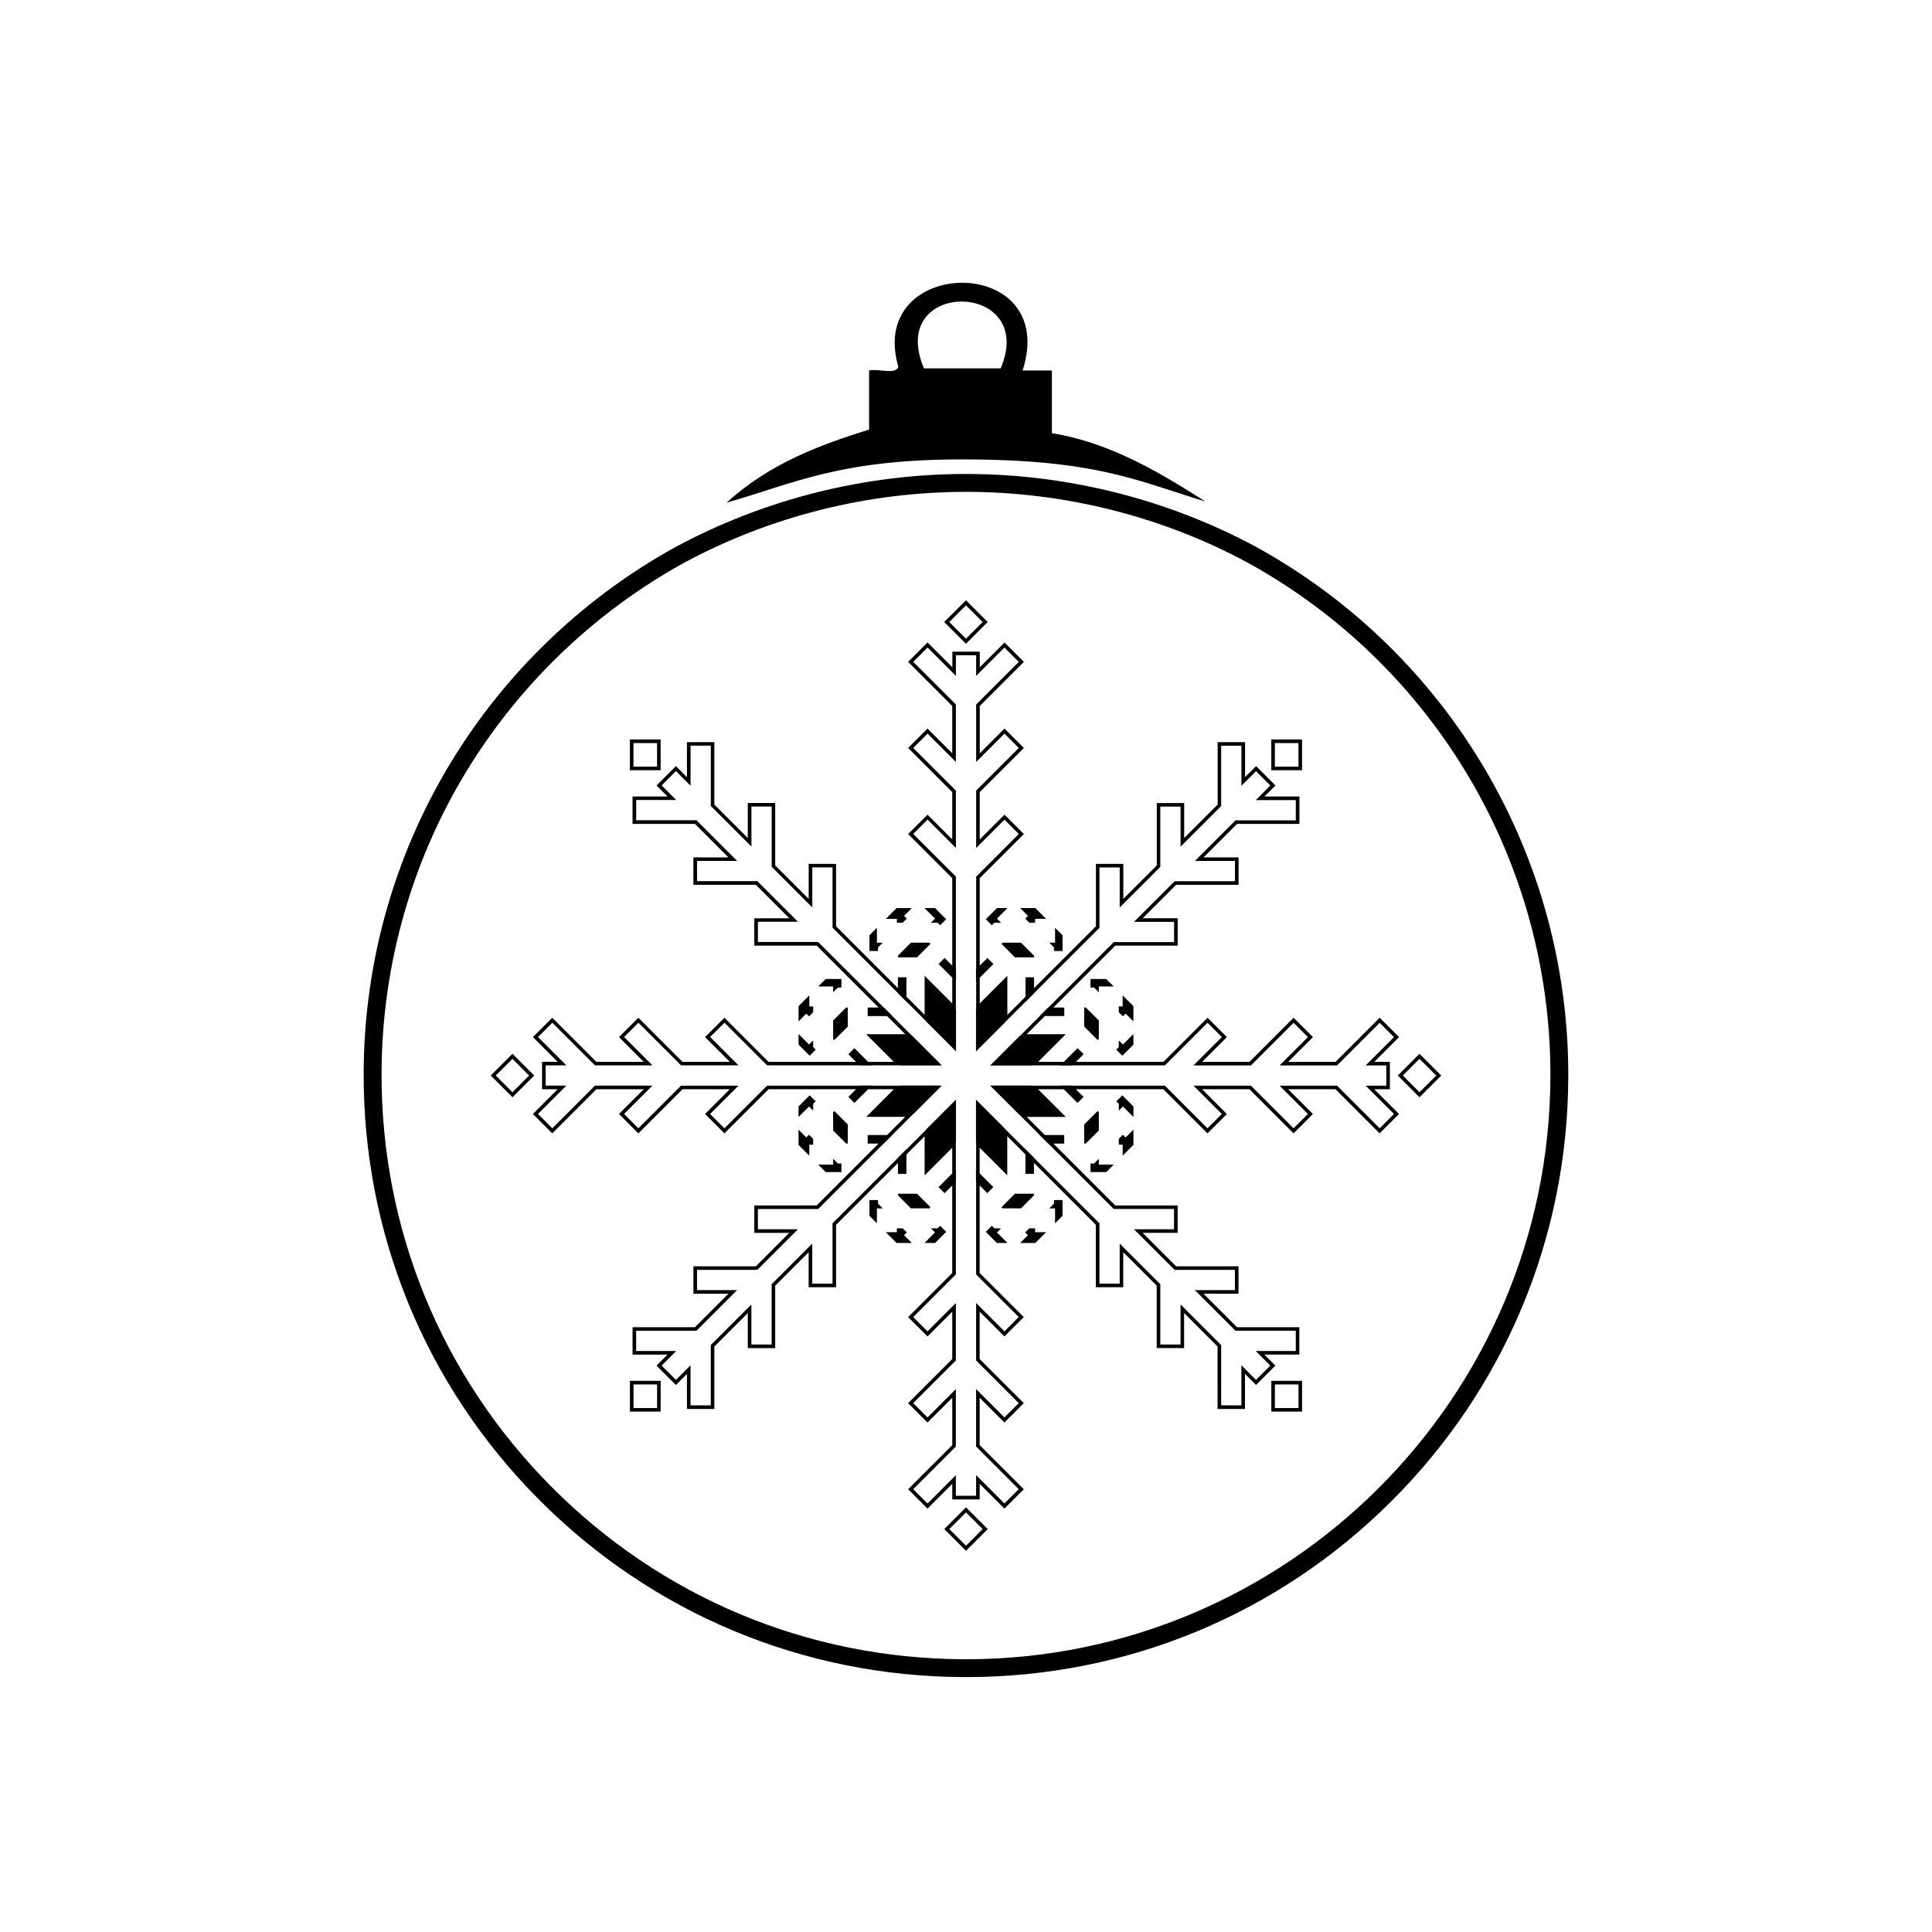 <?xml version="1.0" encoding="UTF-8"?>
<!-- The Best Svg Icon site in the world: iconSvg.co, Visit us! https://iconsvg.co -->
<svg fill="#000000" width="800px" height="800px" version="1.1" viewBox="144 144 512 512" xmlns="http://www.w3.org/2000/svg">
 <g>
  <path d="m390.59 394.13-0.305-0.309h-4.875l-3.445 3.449v0.43h5.055z"/>
  <path d="m415.68 387.44 1.094 1.09h1.539v-1.027h2.918l-2.852-2.852h-4.031l2.062 2.062z"/>
  <path d="m407.52 388.53h1.773l-1.09-1.09 2.789-2.789h-2.797l-2.949 2.953 1.602 1.598z"/>
  <path d="m381.68 388.53h1.543l1.09-1.09-0.727-0.727 2.062-2.062h-4.031l-2.852 2.852h2.914z"/>
  <path d="m390.7 388.53h1.777l0.672 0.672 1.598-1.598-2.945-2.953h-2.797l2.785 2.789z"/>
  <path d="m390.29 464.23 0.305-0.305-3.57-3.574h-5.055v0.43l3.445 3.449z"/>
  <path d="m435.2 419.32v-4.875l-3.445-3.449h-0.434v5.055l3.574 3.574z"/>
  <path d="m359.5 419.73-1.09 1.09-2.785-2.789v2.797l2.945 2.949 1.602-1.598-0.672-0.672z"/>
  <path d="m423.32 396.03h2.262v-4.172l-1.977-1.977v3.941h-1.539l1.254 1.258z"/>
  <path d="m376.68 395.08 1.254-1.258h-1.543v-3.941l-1.977 1.977v4.172h2.266z"/>
  <path d="m435.2 406.96v-1.543h3.945l-1.977-1.977h-4.172v2.262h0.949z"/>
  <path d="m357.68 445.44-2.059-2.062v4.031l2.848 2.852v-2.914h1.027v-1.543l-1.09-1.09z"/>
  <path d="m355.62 437.22v2.797l2.785-2.789 1.09 1.09v-1.777l0.672-0.672-1.602-1.598z"/>
  <path d="m358.41 413.34 1.09-1.09v-1.539h-1.027v-2.918l-2.848 2.852v4.031l2.059-2.062z"/>
  <path d="m414.58 464.23 3.445-3.449v-0.43h-5.051l-3.574 3.574 0.301 0.305z"/>
  <path d="m418.03 397.27-3.445-3.449h-4.879l-0.301 0.309 3.574 3.57h5.051z"/>
  <path d="m435.2 438.73-0.305-0.305-3.574 3.574v5.051h0.434l3.445-3.445z"/>
  <path d="m423.32 462.98-1.254 1.258h1.539v3.941l1.977-1.977v-4.172h-2.262z"/>
  <path d="m409.29 469.52h-1.773l-0.672-0.672-1.602 1.602 2.949 2.949h2.797l-2.789-2.789z"/>
  <path d="m418.31 469.52h-1.539l-1.094 1.09 0.73 0.727-2.062 2.062h4.031l2.852-2.852h-2.918z"/>
  <path d="m435.2 451.09-1.254 1.258h-0.949v2.262h4.172l1.977-1.977h-3.945z"/>
  <path d="m441.52 410.71h-1.031v1.539l1.09 1.09 0.73-0.727 2.059 2.062v-4.031l-2.848-2.852z"/>
  <path d="m440.49 419.73v1.777l-0.672 0.672 1.605 1.598 2.945-2.949v-2.797l-2.789 2.789z"/>
  <path d="m439.82 435.88 0.672 0.668v1.777l1.09-1.09 2.789 2.789v-2.797l-2.945-2.949z"/>
  <path d="m441.58 444.71-1.09 1.09v1.543h1.031v2.914l2.848-2.852v-4.031l-2.059 2.062z"/>
  <path d="m376.68 462.03h-2.266v4.172l1.977 1.977v-3.941h1.543l-1.254-1.258z"/>
  <path d="m364.79 414.45v4.875l0.305 0.305 3.574-3.574v-5.055h-0.434z"/>
  <path d="m364.79 438.73v4.875l3.445 3.445h0.434v-5.051l-3.574-3.574z"/>
  <path d="m364.79 406.96 1.254-1.258h0.949v-2.262h-4.168l-1.98 1.977h3.945z"/>
  <path d="m364.79 451.09v1.543h-3.945l1.98 1.977h4.168v-2.262h-0.949z"/>
  <path d="m512.33 432.66v-7.258h-4.129l6.559-6.562-5.133-5.133-11.695 11.695h-12.543l6.559-6.559-5.133-5.133-11.695 11.695h-12.543l6.562-6.562-5.133-5.133-11.695 11.695h-23.18l2.031-2.035-1.598-1.602-3.633 3.633h-6.812l7.324-7.324h-10.352l4.816-4.816h5.137v-2.262h-2.875l16.391-16.391h16.539v-7.262h-9.273l8.867-8.871h16.539v-7.262h-9.277l8.871-8.867h16.539v-7.262h-9.277l2.922-2.922-5.133-5.133-2.922 2.922v-9.277h-7.262v16.539l-8.871 8.871v-9.277h-7.262v16.539l-8.867 8.867v-9.277h-7.262v16.539l-16.395 16.391v-2.875h-2.262v5.141l-4.816 4.816v-10.352l-7.316 7.32v-6.812l3.629-3.629-1.602-1.602-2.031 2.031v-23.18l11.695-11.695-5.133-5.133-6.559 6.559v-12.543l11.695-11.695-5.133-5.137-6.559 6.559v-12.543l11.695-11.695-5.133-5.133-6.559 6.559v-4.129h-7.262v4.129l-6.582-6.559-5.137 5.133 11.695 11.695v12.543l-6.559-6.562-5.137 5.137 11.695 11.695v12.543l-6.559-6.562-5.137 5.133 11.695 11.695v23.18l-2.031-2.035-1.602 1.602 3.633 3.633v6.812l-7.32-7.32v10.352l-4.816-4.816v-5.137h-2.262v2.875l-16.391-16.391-0.004-16.535h-7.258v9.277l-8.871-8.871v-16.539h-7.262v9.277l-8.867-8.867v-16.539h-7.262v9.277l-2.922-2.922-5.137 5.133 2.922 2.922h-9.277v7.262h16.539l8.867 8.871h-9.277v7.262h16.539l8.871 8.867h-9.277v7.262h16.539l16.391 16.391h-2.875v2.262h5.137l4.816 4.816h-10.352l7.32 7.324h-6.812l-3.633-3.633-1.598 1.602 2.031 2.035h-23.18l-11.691-11.695-5.137 5.133 6.559 6.559h-12.543l-11.695-11.695-5.133 5.133 6.559 6.559h-12.543l-11.695-11.695-5.133 5.133 6.559 6.559h-4.133v7.258h4.133l-6.559 6.559 5.133 5.137 11.695-11.695h12.543l-6.559 6.559 5.133 5.137 11.695-11.695h12.543l-6.559 6.562 5.137 5.133 11.695-11.695h23.176l-2.031 2.031 1.602 1.602 3.629-3.629h6.812l-7.316 7.32h10.352l-4.816 4.812h-5.141v2.262h2.875l-16.391 16.395-16.535 0.004v7.262h9.273l-8.867 8.871h-16.539v7.262h9.277l-8.867 8.867h-16.539v7.262h9.277l-2.922 2.922 5.137 5.133 2.922-2.922v9.277h7.262l-0.004-16.539 8.867-8.867v9.277h7.262v-16.539l8.867-8.867v9.277h7.262v-16.539l16.391-16.387v2.871h2.262v-5.133l4.816-4.816v10.352l7.32-7.32v6.812l-3.633 3.633 1.602 1.602 2.031-2.035v23.184l-11.691 11.695 5.137 5.121 6.559-6.559v12.543l-11.695 11.695 5.137 5.133 6.559-6.559v12.543l-11.691 11.691 5.133 5.137 6.559-6.559v4.129h7.262v-4.133l6.559 6.562 5.133-5.133-11.695-11.695v-12.543l6.559 6.559 5.133-5.133-11.695-11.695v-12.543l6.559 6.559 5.133-5.133-11.695-11.695v-23.18l2.031 2.031 1.602-1.602-3.629-3.629v-6.809l7.316 7.316v-10.352l4.816 4.816v5.137h2.262v-2.875l16.395 16.391v16.539h7.262v-9.277l8.867 8.867v16.539h7.262v-9.277l8.867 8.871v16.539h7.262v-9.277l2.922 2.922 5.133-5.133-2.922-2.922h9.277v-7.262h-16.527l-8.867-8.871h9.277v-7.262h-16.539l-8.871-8.867h9.277v-7.262h-16.539l-16.391-16.395h2.875v-2.262h-5.137l-4.816-4.812h10.352l-7.32-7.32h6.812l3.633 3.629 1.598-1.602-2.031-2.031h23.18l11.695 11.695 5.133-5.133-6.559-6.562h12.543l11.691 11.695 5.133-5.133-6.559-6.562h12.543l11.691 11.695 5.137-5.133-6.559-6.562h4.137zm1.09 6.559-3.797 3.793-11.301-11.301h-15.223l7.508 7.508-3.797 3.793-11.301-11.301h-15.223l7.508 7.508-3.797 3.793-11.301-11.301h-24.52l-0.039-0.039h-3.203l0.039 0.039h-7.481l-0.039-0.039h-11.078l7.832 7.832h0.055l5.285 5.289h-0.055l2.262 2.262h0.055l17.34 17.34h15.984v5.367h-10.617l10.766 10.766h15.984v5.367h-10.617l10.762 10.762h15.984v5.367h-10.617l3.867 3.871-3.793 3.793-3.871-3.867v10.617h-5.367l0.008-15.984-10.762-10.766v10.617h-5.367v-15.984l-10.762-10.762v10.617h-5.367v-15.984l-17.34-17.34v-0.055l-2.262-2.266v0.055l-5.293-5.289v-0.055l-7.828-7.832v11.078l0.039 0.039v7.481l-0.039-0.039v3.203l0.039 0.039v24.516l11.301 11.301-3.793 3.793-7.508-7.508v15.223l11.301 11.301-3.797 3.793-7.508-7.508v15.223l11.301 11.301-3.793 3.793-7.508-7.508v5.469h-5.367v-5.469l-7.504 7.519-3.797-3.797 11.301-11.301v-15.223l-7.504 7.508-3.797-3.793 11.301-11.301v-15.223l-7.504 7.504-3.797-3.793 11.301-11.301v-24.52l0.035-0.035v-3.203l-0.035 0.035v-7.481l0.035-0.039v-11.078l-7.832 7.832v0.059l-5.289 5.289v-0.059l-2.262 2.266v0.055l-17.336 17.336v15.984h-5.367v-10.617l-10.766 10.766v15.984h-5.367v-10.617l-10.762 10.762v15.984h-5.367v-10.617l-3.867 3.871-3.797-3.793 3.871-3.867h-10.617v-5.367h15.984l10.762-10.766h-10.617v-5.367h15.984l10.762-10.762h-10.617v-5.367h15.98l17.34-17.34h0.051l2.266-2.262h-0.055l5.289-5.289h0.055l7.832-7.832h-11.078l-0.039 0.039h-7.481l0.039-0.039h-3.203l-0.039 0.039h-24.516l-11.301 11.301-3.797-3.793 7.508-7.508-15.215-0.004-11.301 11.301-3.797-3.797 7.508-7.508h-15.223l-11.301 11.301-3.793-3.797 7.508-7.508h-5.469v-5.367h5.469l-7.508-7.508 3.797-3.797 11.301 11.301h15.223l-7.508-7.508 3.797-3.797 11.301 11.301h15.223l-7.508-7.508 3.797-3.797 11.301 11.301h24.52l0.039 0.039h3.203l-0.039-0.039h7.481l0.035 0.039h11.078l-7.832-7.832h-0.055l-5.289-5.289h0.055l-2.266-2.262h-0.055l-17.34-17.336h-15.98v-5.367h10.617l-10.762-10.766h-15.984v-5.367h10.617l-10.762-10.762h-15.984v-5.367h10.617l-3.871-3.867 3.797-3.797 3.867 3.867v-10.617h5.367v15.984l10.766 10.762v-10.617h5.367v15.984l10.762 10.766v-10.617h5.367v15.984l17.336 17.336v0.055l2.262 2.262v-0.055l5.289 5.289v0.055l7.832 7.832v-11.078l-0.035-0.039v-7.481l0.035 0.035v-3.203l-0.035-0.035v-24.52l-11.301-11.301 3.797-3.797 7.508 7.508-0.008-15.195-11.301-11.301 3.797-3.797 7.508 7.508v-15.223l-11.301-11.301 3.797-3.793 7.508 7.508v-5.469h5.367v5.469l7.508-7.508 3.793 3.793-11.301 11.301v15.223l7.508-7.508 3.793 3.797-11.301 11.301v15.223l7.508-7.508 3.793 3.797-11.301 11.301v24.516l-0.039 0.039v3.203l0.039-0.039v7.481l-0.039 0.039v11.078l7.828-7.832v-0.055l5.293-5.289v0.055l2.262-2.262v-0.055l17.34-17.34-0.008-15.984h5.367v10.617l10.762-10.762v-15.984h5.367v10.617l10.762-10.766v-15.984h5.367v10.617l3.871-3.867 3.793 3.797-3.867 3.867h10.617v5.367h-15.98l-10.766 10.766h10.617v5.367h-15.984l-10.762 10.762h10.617v5.367h-15.98l-17.336 17.336h-0.059l-2.262 2.262h0.059l-5.289 5.289h-0.059l-7.832 7.832h11.078l0.039-0.039h7.481l-0.039 0.039h3.203l0.039-0.039h24.52l11.301-11.301 3.793 3.797-7.508 7.508h15.223l11.301-11.301 3.793 3.797-7.508 7.508h15.223l11.301-11.301 3.797 3.797-7.508 7.508h5.469v5.367h-5.469z"/>
  <path d="m384.31 470.61-1.09-1.09h-1.543v1.027h-2.914l2.852 2.852h4.031l-2.062-2.062z"/>
  <path d="m392.48 469.52h-1.777l1.09 1.09-2.785 2.789h2.797l2.945-2.949-1.598-1.602z"/>
  <path d="m400 554.98-5.762-5.762 5.762-5.758 5.762 5.758zm-4.422-5.762 4.422 4.422 4.422-4.422-4.422-4.422zm93.484-31.129h-8.148v-8.148h8.148zm-7.199-0.949h6.254v-6.254h-6.254zm-162.78 0.949h-8.148v-8.148h8.148zm-7.199-0.949h6.254v-6.254h-6.254zm-32.074-82.352-5.762-5.762 5.762-5.762 5.762 5.762zm-4.426-5.762 4.422 4.422 4.422-4.422-4.422-4.422zm244.8 5.762-5.758-5.762 5.758-5.762 5.762 5.762zm-4.422-5.762 4.422 4.422 4.422-4.422-4.422-4.422zm-26.707-80.914h-8.148v-8.148h8.148zm-7.199-0.945h6.254v-6.254h-6.254zm-162.78 0.945h-8.148v-8.148h8.148zm-7.199-0.945h6.254v-6.254h-6.254zm88.113-32.566-5.762-5.762 5.762-5.762 5.762 5.762zm-4.422-5.762 4.422 4.422 4.422-4.422-4.422-4.422z"/>
  <path d="m400.03 588.45h-0.008l-0.621-0.004c-42.637-0.16-82.66-16.91-112.7-47.172-30.035-30.262-46.488-70.41-46.328-113.05 0.113-30.082 8.637-59.352 24.648-84.648 14.355-22.68 34.348-41.527 57.816-54.508 23.559-12.734 50.234-19.461 77.156-19.461 26.812 0 53.395 6.68 76.867 19.312 51.27 28.238 82.969 82.078 82.75 140.52-0.156 42.531-16.836 82.48-46.969 112.49-30.117 29.992-70.113 46.52-112.62 46.52zm-0.031-314.1c-26.137 0-52.031 6.527-74.879 18.883-22.754 12.586-42.156 30.879-56.086 52.887-15.535 24.543-23.805 52.941-23.914 82.133-0.156 41.371 15.809 80.328 44.953 109.69 29.145 29.359 67.977 45.617 109.35 45.773l0.602 0.004c85.07 0.004 154.54-69.215 154.85-154.3 0.215-56.703-30.543-108.95-80.273-136.34-22.762-12.254-48.57-18.734-74.602-18.734z"/>
  <path d="m374.32 257.83v-15.645c2.316-0.59 7.031 1.215 7.75-0.969-8.594-29.512 42.902-30.223 32.934 0.969h7.75v16.613c15.867 2.543 29.43 10.969 40.684 18.117-18.148-5.535-29.031-11.168-64.461-11.168-32.48 0-44.48 6.336-62.441 11.473 11.617-10.543 24.777-15.285 37.785-19.391zm14.531-16.207h20.344c9.863-23.379-30.398-23.844-20.344 0z"/>
 </g>
</svg>